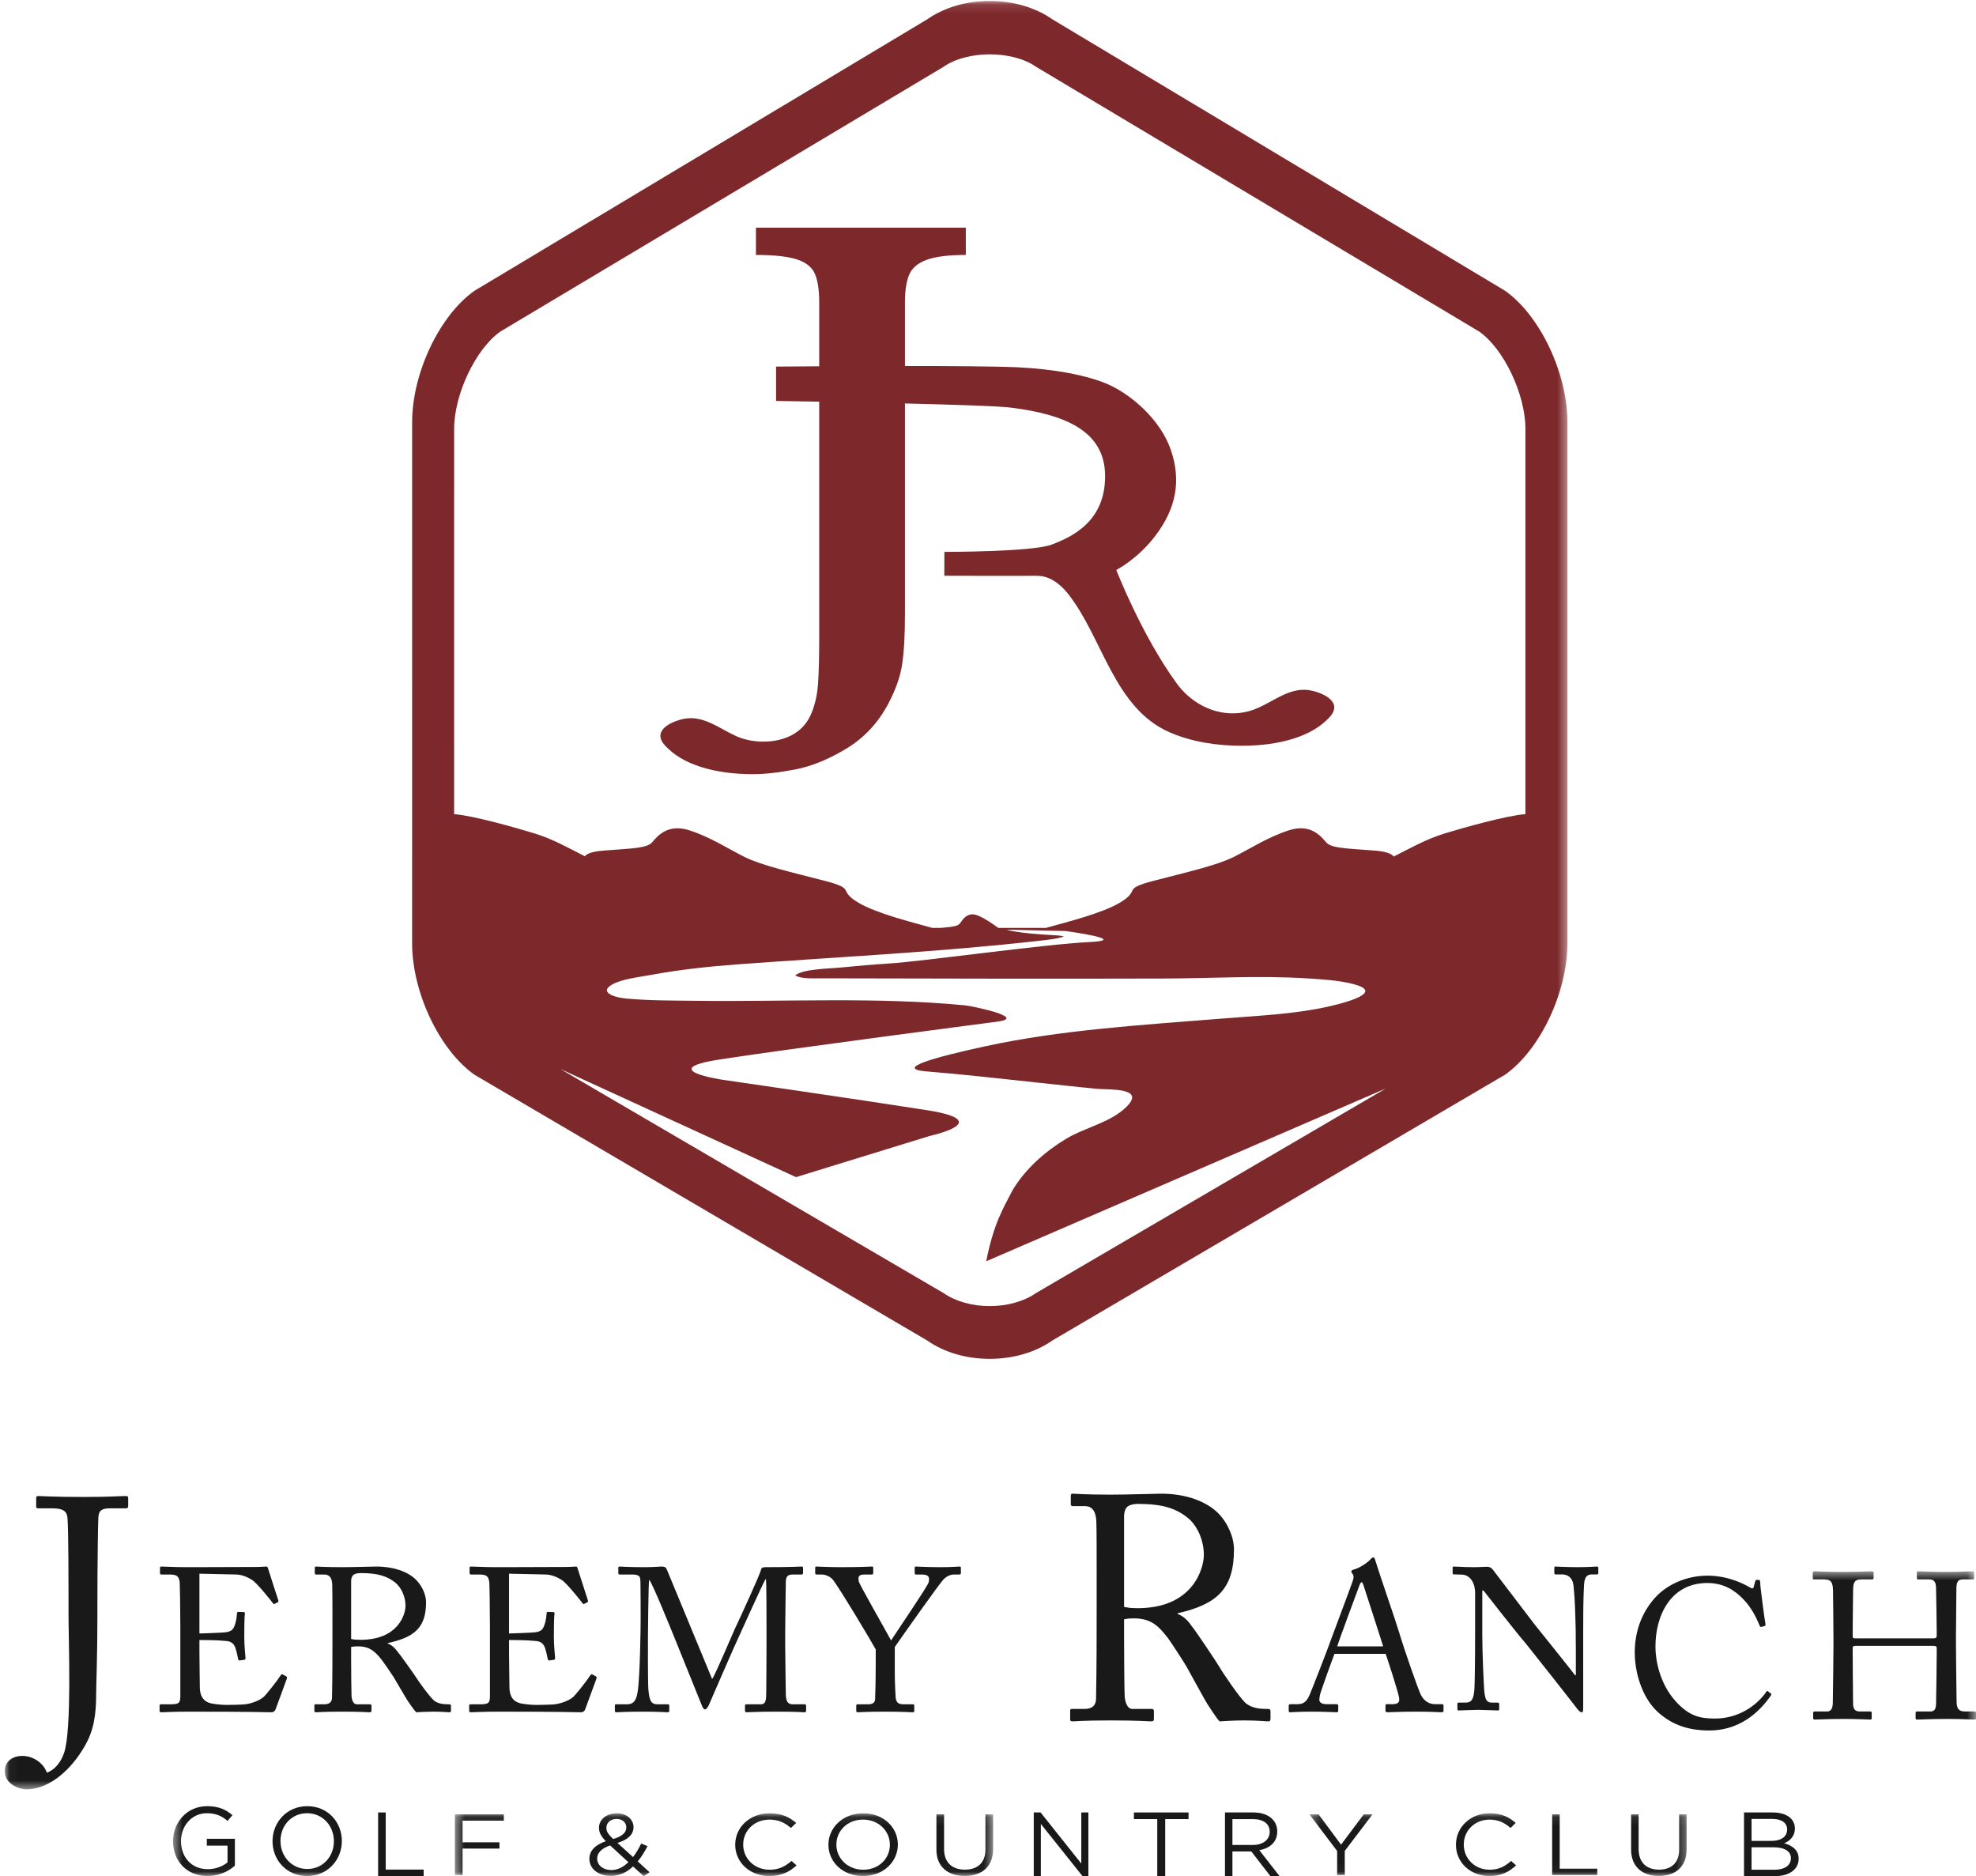 <?xml version="1.0" encoding="UTF-8"?>
<svg width="217px" height="206px" viewBox="0 0 217 206" version="1.1" xmlns="http://www.w3.org/2000/svg" xmlns:xlink="http://www.w3.org/1999/xlink">
    <!-- Generator: Sketch 60 (88103) - https://sketch.com -->
    <title>CombinedMark_Color (1)</title>
    <desc>Created with Sketch.</desc>
    <defs>
        <polygon id="path-1" points="0.043 0.106 171.605 0.106 171.605 196.463 0.043 196.463"></polygon>
        <polygon id="path-3" points="0.479 0.522 198.479 0.522 198.479 33.958 0.479 33.958"></polygon>
        <polygon id="path-5" points="0.433 0.092 59.537 0.092 59.537 6.962 0.433 6.962"></polygon>
        <polygon id="path-7" points="0.272 0.092 41.703 0.092 41.703 6.962 0.272 6.962"></polygon>
    </defs>
    <g id="Pages" stroke="none" stroke-width="1" fill="none" fill-rule="evenodd">
        <g id="4.-Login-2" transform="translate(-176, -181)">
            <g id="CombinedMark_Color-(1)" transform="translate(176, 181)">
                <path d="M130.37,76.311 C132.476,78.226 135.452,78.959 138.222,77.696 C140.156,76.814 141.881,75.338 144.063,75.832 C145.453,76.147 147.486,77.135 146.011,78.743 C145.066,79.772 143.76,80.553 142.093,81.083 C140.424,81.615 138.514,81.881 136.364,81.881 C133.695,81.881 130.951,81.482 128.493,80.425 C122.318,77.771 121.097,69.993 117.286,65.19 C116.481,64.175 115.303,63.215 113.909,63.222 C110.686,63.237 103.701,63.215 103.701,63.215 L103.71,60.593 C103.71,60.593 113.329,60.61 115.486,59.797 C117.828,58.914 121.414,57.187 121.358,52.185 C121.305,47.525 117.352,45.529 110.929,44.746 C109.588,44.582 104.606,44.425 99.38,44.298 L99.38,67.406 C99.38,69.77 99.275,71.623 99.067,72.967 C98.858,74.311 98.358,75.732 97.569,77.228 C96.45,79.353 94.912,81.005 92.959,82.187 C91.005,83.368 89.134,84.132 87.344,84.48 C85.556,84.826 84.003,85 82.685,85 C80.534,85 78.625,84.734 76.956,84.202 C75.289,83.672 73.982,82.891 73.038,81.862 C71.563,80.254 73.596,79.266 74.985,78.951 C77.169,78.457 78.893,79.933 80.827,80.815 C82.631,81.638 85.258,81.684 87.082,80.642 C87.992,80.122 88.656,79.373 89.073,78.398 C89.49,77.423 89.743,76.328 89.831,75.114 C89.918,73.899 89.963,72.23 89.963,70.105 L89.963,44.102 C87.156,44.051 85.225,44.021 85.225,44.021 L85.225,40.249 C85.225,40.249 87.139,40.232 89.963,40.216 L89.963,33.195 C89.963,31.83 89.803,30.784 89.485,30.057 C89.167,29.33 88.509,28.805 87.509,28.48 C86.51,28.155 85.012,27.992 83.015,27.992 L83.015,25 L106.064,25 L106.064,27.992 C104.177,27.992 102.744,28.17 101.767,28.528 C100.79,28.885 100.148,29.434 99.841,30.17 C99.533,30.907 99.38,31.916 99.38,33.195 L99.38,40.185 C104.36,40.185 109.311,40.217 111.71,40.325 C115.777,40.509 119.49,41.223 121.734,42.221 C124.152,43.295 127.44,46.021 128.593,49.439 C129.707,52.739 129.217,55.8 126.81,58.915 C124.877,61.419 122.588,62.582 122.588,62.582 C122.588,62.582 125.344,69.699 129.214,75.021 C129.558,75.494 129.946,75.927 130.37,76.311" id="Fill-1" fill="#7D292B"></path>
                <g id="Group-5" transform="translate(0.524, 0)">
                    <mask id="mask-2" fill="white">
                        <use xlink:href="#path-1"></use>
                    </mask>
                    <g id="Clip-3"></g>
                    <path d="M113.243,141.973 C111.946,142.881 110.096,143.405 108.17,143.405 C106.241,143.405 104.392,142.881 103.095,141.973 L60.995,117.363 L86.893,129.244 L101.56,124.727 C101.56,124.727 108.997,123.107 101.268,121.892 C93.54,120.677 78.812,118.551 78.812,118.551 C78.812,118.551 71.374,117.437 78.52,116.324 C85.66,115.211 108.959,112.177 108.998,112.172 C112.388,111.723 106.192,110.453 105.458,110.383 C95.718,109.441 85.765,110.005 75.969,109.883 C73.374,109.851 70.779,109.871 68.201,109.631 C66.913,109.511 65.224,108.938 66.695,108.099 C67.777,107.481 69.708,107.275 71.039,107.028 C74.17,106.449 77.414,106.107 80.635,105.87 C91.594,105.062 102.678,104.531 113.561,103.297 C114.482,103.192 115.463,103.112 116.308,102.82 C115.966,102.711 115.587,102.701 115.195,102.681 C110.929,102.452 110.054,102.073 110.054,102.073 L116.507,102.224 C116.507,102.224 123.834,103.212 119.023,103.439 C114.21,103.668 100.758,105.566 97.039,105.794 C95.307,105.9 93.579,106.05 91.859,106.225 C90.594,106.354 87.696,106.366 86.803,107.093 C87.464,107.491 88.752,107.414 89.64,107.415 C102.162,107.44 114.686,107.478 127.208,107.439 C132.471,107.425 137.736,107.09 142.993,107.42 C144.69,107.526 146.54,107.633 148.149,108.06 C151.145,108.855 148.078,109.825 146.342,110.277 C142.262,111.337 137.875,111.497 133.584,111.842 C124.839,112.546 115.974,113.065 107.539,114.906 C102.435,116.019 97.477,117.336 101.268,117.64 C105.317,117.964 109.356,118.436 113.395,118.862 C115.606,119.096 117.816,119.35 120.03,119.553 C121.224,119.663 125.265,119.396 123.254,121.451 C121.487,123.258 118.689,123.752 116.562,125.03 C114.257,126.415 112.118,128.301 110.708,130.619 C109.687,132.602 108.619,134.237 107.781,138.482 L151.667,119.51 L113.243,141.973 Z M54.421,36.406 L103.103,7.33 C105.695,5.512 110.652,5.512 113.246,7.33 L161.92,36.404 C164.624,38.301 166.995,43.293 166.995,47.085 L166.995,89.39 C164.907,89.539 160.106,90.906 158.184,91.491 C156.042,92.142 154.268,93.176 152.528,94.045 C152.283,93.737 151.772,93.494 150.414,93.389 C147.239,93.142 145.651,93.142 145.075,92.447 C144.497,91.753 143.346,90.415 141.034,91.16 C138.722,91.901 136.848,93.142 134.975,94.082 C133.095,95.023 129.778,95.766 126.165,96.708 C122.558,97.649 124.867,97.698 122.411,99.136 C120.461,100.279 116.779,101.202 114.335,101.88 L109.106,101.88 C108.423,101.394 107.711,100.873 106.882,100.527 C105.774,100.064 105.221,100.898 104.944,101.329 C104.693,101.724 104.033,101.76 102.768,101.88 L101.863,101.88 C99.42,101.202 95.737,100.279 93.786,99.136 C91.331,97.698 93.64,97.649 90.033,96.708 C86.42,95.766 83.102,95.023 81.224,94.082 C79.35,93.142 77.476,91.901 75.164,91.16 C72.853,90.415 71.701,91.753 71.123,92.447 C70.548,93.142 68.959,93.142 65.784,93.389 C64.476,93.491 63.956,93.72 63.7,94.012 C61.987,93.15 60.237,92.133 58.129,91.491 C56.213,90.906 51.427,89.538 49.346,89.39 L49.348,47.085 C49.348,43.294 51.719,38.302 54.421,36.406 Z M164.742,31.913 L115.035,2.114 C113.187,0.819 110.753,0.106 108.173,0.106 C105.597,0.106 103.158,0.819 101.313,2.114 L51.598,31.916 C47.749,34.616 44.736,40.959 44.736,46.359 L44.734,103.568 C44.734,108.963 47.748,115.306 51.596,118.009 L101.309,147.188 C103.155,148.482 105.591,149.196 108.168,149.196 C110.748,149.196 113.183,148.482 115.029,147.188 L164.742,118.007 C168.588,115.314 171.605,108.969 171.605,103.566 L171.605,46.359 C171.605,40.957 168.589,34.613 164.742,31.913 L164.742,31.913 Z" id="Fill-2" fill="#7D292B" mask="url(#mask-2)"></path>
                    <path d="M7,174.957 C7,174.404 7,168.274 6.897,166.785 C6.862,166.022 6.552,165.607 5.207,165.607 L3.69,165.607 C3.552,165.607 3.449,165.573 3.449,165.434 L3.449,164.499 C3.449,164.326 3.483,164.257 3.69,164.257 C4.069,164.257 5.345,164.36 8.621,164.36 C11.552,164.36 12.759,164.257 13.277,164.257 C13.484,164.257 13.552,164.326 13.552,164.464 L13.552,165.33 C13.552,165.538 13.484,165.607 13.277,165.607 L11.552,165.607 C10.621,165.607 10.311,165.885 10.277,166.611 C10.242,167.166 10.173,171.598 10.173,175.789 L10.173,177.381 C10.173,181.78 10.035,185.174 10.035,185.97 C10.035,188.256 9.793,189.987 8.759,191.753 C7.346,194.212 4.966,196.463 2.345,196.463 C1.724,196.463 0,195.979 0,194.454 C0,193.415 0.828,192.792 1.931,192.792 C3.104,192.792 4.242,193.554 4.621,194.627 C5.38,194.385 6.138,193.589 6.518,192.446 C7.38,189.953 7,179.91 7,177.381 L7,174.957" id="Fill-4" fill="#1A1919" mask="url(#mask-2)"></path>
                </g>
                <path d="M21.902,179.35 C22.084,179.35 24.524,179.261 24.797,179.215 C25.459,179.104 25.641,178.924 25.846,178.23 C25.914,178.005 26.006,177.558 26.028,177.132 C26.028,177.02 26.097,176.975 26.188,176.975 L26.758,176.997 C26.873,176.997 26.918,177.087 26.895,177.176 C26.826,177.558 26.826,179.395 26.826,179.731 C26.826,180.515 26.918,181.591 26.963,182.061 C26.963,182.174 26.918,182.218 26.826,182.241 L26.325,182.308 C26.211,182.33 26.166,182.263 26.143,182.107 C26.097,181.815 25.96,181.3 25.891,181.053 C25.755,180.583 25.504,180.246 24.911,180.179 C23.839,180.067 22.266,180.067 21.902,180.067 L21.902,181.456 C21.902,182.666 21.947,184.841 21.947,185.288 C21.97,186.454 22.54,186.901 23.246,187.036 C23.703,187.126 24.364,187.193 24.934,187.193 C25.321,187.193 26.462,187.171 26.941,187.126 C27.328,187.081 28.332,186.835 28.924,186.342 C29.198,186.117 30.474,184.504 30.794,183.989 C30.862,183.876 30.931,183.787 31.067,183.854 L31.432,184.056 C31.546,184.124 31.546,184.19 31.478,184.369 L30.269,187.664 C30.201,187.866 30.042,188 29.768,188 C29.539,188 27.739,187.932 20.648,187.932 C18.938,187.932 18.14,188 17.729,188 C17.592,188 17.524,187.955 17.524,187.843 L17.524,187.238 C17.524,187.149 17.592,187.126 17.752,187.126 L18.664,187.126 C19.713,187.126 19.804,186.969 19.804,186.14 L19.804,178.633 C19.804,176.773 19.759,173.972 19.736,173.747 C19.645,173.03 19.416,172.874 18.573,172.874 L17.752,172.874 C17.638,172.874 17.57,172.851 17.57,172.717 L17.57,172.112 C17.57,172.045 17.615,172 17.729,172 C18.231,172 19.029,172.068 20.534,172.068 L21.537,172.068 C23.794,172.068 26.051,172.045 28.308,172.045 C28.673,172.045 29.107,172 29.221,172 C29.335,172 29.38,172.045 29.403,172.112 C29.494,172.425 30.497,175.496 30.566,175.72 C30.589,175.81 30.589,175.876 30.497,175.922 L30.155,176.101 C30.087,176.146 29.996,176.078 29.973,176.033 C29.928,175.944 28.24,173.815 27.693,173.479 C27.214,173.165 26.576,172.896 25.96,172.874 L21.902,172.785 L21.902,179.35" id="Fill-6" fill="#1A1919"></path>
                <path d="M38.56,179.955 C38.901,180.022 39.153,180.045 39.585,180.045 C43.734,180.045 44.532,177.244 44.532,176.302 C44.532,175.271 44.053,174.286 43.392,173.747 C42.503,173.053 41.5,172.717 39.608,172.717 C39.335,172.717 39.038,172.762 38.833,172.896 C38.673,173.008 38.56,173.255 38.56,173.613 L38.56,179.955 Z M36.508,177.737 C36.508,176.078 36.508,174.644 36.485,173.995 C36.462,173.255 36.189,172.874 35.619,172.874 L34.707,172.874 C34.593,172.874 34.57,172.807 34.57,172.717 L34.57,172.157 C34.57,172.045 34.593,172 34.707,172 C34.913,172 35.619,172.068 37.534,172.068 C38.81,172.068 40.93,172 41.341,172 C43.233,172 44.737,172.56 45.603,173.367 C46.355,174.084 46.789,175.093 46.789,175.922 C46.789,178.722 45.489,179.776 42.571,180.403 L42.571,180.448 C43.119,180.65 43.437,181.053 43.62,181.3 C43.893,181.591 45.512,183.876 45.694,184.168 C45.808,184.392 47.267,186.431 47.701,186.745 C48.18,187.081 48.704,187.126 49.342,187.126 C49.502,187.126 49.524,187.215 49.524,187.305 L49.524,187.798 C49.524,187.932 49.502,188 49.342,188 C49.16,188 48.567,187.932 47.563,187.932 C46.903,187.932 46.059,187.978 45.717,188 C45.466,187.776 44.965,187.014 44.76,186.722 C44.578,186.454 43.347,184.325 43.233,184.146 C43.141,183.989 42.047,182.375 41.774,182.061 C41.181,181.367 40.634,180.762 39.312,180.762 C39.107,180.762 38.879,180.762 38.56,180.829 L38.56,182.084 C38.56,183.406 38.583,185.916 38.605,186.252 C38.65,186.722 38.833,187.126 39.175,187.126 L40.612,187.126 C40.771,187.126 40.793,187.193 40.793,187.305 L40.793,187.798 C40.793,187.955 40.771,188 40.543,188 C40.292,188 39.722,187.932 37.556,187.932 C35.482,187.932 34.958,188 34.707,188 C34.524,188 34.524,187.932 34.524,187.82 L34.524,187.305 C34.524,187.193 34.524,187.126 34.638,187.126 L35.573,187.126 C36.075,187.126 36.462,186.969 36.462,186.364 C36.508,184.146 36.508,182.039 36.508,179.91 L36.508,177.737 L36.508,177.737 Z" id="Fill-7" fill="#1A1919"></path>
                <path d="M55.902,179.35 C56.084,179.35 58.524,179.261 58.797,179.215 C59.459,179.104 59.641,178.924 59.846,178.23 C59.914,178.005 60.006,177.558 60.028,177.132 C60.028,177.02 60.097,176.975 60.188,176.975 L60.758,176.997 C60.873,176.997 60.917,177.087 60.895,177.176 C60.826,177.558 60.826,179.395 60.826,179.731 C60.826,180.515 60.917,181.591 60.963,182.061 C60.963,182.174 60.917,182.218 60.826,182.241 L60.325,182.308 C60.211,182.33 60.166,182.263 60.143,182.107 C60.097,181.815 59.96,181.3 59.891,181.053 C59.755,180.583 59.504,180.246 58.911,180.179 C57.839,180.067 56.266,180.067 55.902,180.067 L55.902,181.456 C55.902,182.666 55.947,184.841 55.947,185.288 C55.97,186.454 56.54,186.901 57.247,187.036 C57.703,187.126 58.364,187.193 58.934,187.193 C59.321,187.193 60.462,187.171 60.941,187.126 C61.328,187.081 62.331,186.835 62.924,186.342 C63.198,186.117 64.474,184.504 64.794,183.989 C64.862,183.876 64.931,183.787 65.067,183.854 L65.432,184.056 C65.546,184.124 65.546,184.19 65.478,184.369 L64.269,187.664 C64.201,187.866 64.042,188 63.768,188 C63.539,188 61.739,187.932 54.648,187.932 C52.938,187.932 52.14,188 51.729,188 C51.592,188 51.524,187.955 51.524,187.843 L51.524,187.238 C51.524,187.149 51.592,187.126 51.752,187.126 L52.664,187.126 C53.713,187.126 53.804,186.969 53.804,186.14 L53.804,178.633 C53.804,176.773 53.759,173.972 53.736,173.747 C53.645,173.03 53.416,172.874 52.573,172.874 L51.752,172.874 C51.638,172.874 51.57,172.851 51.57,172.717 L51.57,172.112 C51.57,172.045 51.615,172 51.729,172 C52.231,172 53.029,172.068 54.533,172.068 L55.537,172.068 C57.794,172.068 60.051,172.045 62.308,172.045 C62.673,172.045 63.107,172 63.221,172 C63.335,172 63.38,172.045 63.403,172.112 C63.494,172.425 64.497,175.496 64.566,175.72 C64.589,175.81 64.589,175.876 64.497,175.922 L64.155,176.101 C64.087,176.146 63.996,176.078 63.973,176.033 C63.928,175.944 62.24,173.815 61.693,173.479 C61.214,173.165 60.576,172.896 59.96,172.874 L55.902,172.785 L55.902,179.35" id="Fill-8" fill="#1A1919"></path>
                <path d="M78.202,184.347 C78.514,184.011 80.744,178.656 80.922,178.364 C81.078,178.05 83.508,172.785 83.575,172.336 C83.62,172.09 83.865,172.068 84.088,172.068 C87.053,172.068 87.811,172 88.056,172 C88.167,172 88.189,172.068 88.189,172.157 L88.189,172.673 C88.189,172.807 88.167,172.874 88.011,172.874 L87.031,172.874 C86.361,172.874 86.295,173.278 86.295,173.793 C86.295,174.442 86.228,177.647 86.228,179.149 L86.228,180.717 C86.228,181.837 86.295,185.468 86.295,185.916 C86.295,186.767 86.495,187.126 87.053,187.126 L88.368,187.126 C88.502,187.126 88.524,187.193 88.524,187.283 L88.524,187.798 C88.524,187.932 88.502,188 88.324,188 C88.056,188 87.655,187.932 85.202,187.932 C83.151,187.932 82.282,188 81.993,188 C81.836,188 81.814,187.932 81.814,187.798 L81.814,187.283 C81.814,187.171 81.836,187.126 81.993,187.126 L83.508,187.126 C83.887,187.126 84.088,186.992 84.133,186.319 C84.155,186.05 84.177,182.151 84.177,180.493 L84.177,179.059 C84.177,177.58 84.177,173.591 84.11,173.39 L84.066,173.39 C83.843,173.681 80.677,180.739 80.566,180.964 C80.432,181.232 77.958,186.947 77.868,187.149 C77.779,187.35 77.601,187.686 77.422,187.686 C77.289,187.686 77.177,187.506 77.088,187.283 C77.021,187.126 74.168,180.045 74.056,179.776 C73.632,178.745 71.604,173.725 71.292,173.456 C71.203,173.77 71.158,179.44 71.158,179.709 C71.158,179.978 71.136,184.706 71.203,185.49 C71.314,186.767 71.514,187.126 72.228,187.126 L73.343,187.126 C73.477,187.126 73.499,187.193 73.499,187.283 L73.499,187.843 C73.499,187.932 73.477,188 73.299,188 C73.053,188 72.452,187.932 70.601,187.932 C68.706,187.932 67.925,188 67.725,188 C67.547,188 67.524,187.978 67.524,187.798 L67.524,187.261 C67.524,187.193 67.547,187.126 67.658,187.126 L68.84,187.126 C69.687,187.126 69.888,186.544 70.021,185.781 C70.289,184.19 70.355,178.454 70.355,178.05 C70.355,177.737 70.355,174.353 70.334,173.703 C70.311,173.188 70.334,172.874 69.419,172.874 L68.06,172.874 C67.925,172.874 67.903,172.807 67.903,172.717 L67.903,172.134 C67.903,172.068 67.925,172 68.06,172 C68.282,172 68.885,172.068 70.779,172.068 C71.827,172.068 72.406,172 72.674,172 C73.008,172 73.142,172.09 73.254,172.381 L78.202,184.347" id="Fill-9" fill="#1A1919"></path>
                <path d="M98.264,183.764 C98.264,184.638 98.332,186.095 98.355,186.342 C98.423,187.059 98.765,187.126 99.356,187.126 L100.244,187.126 C100.403,187.126 100.403,187.193 100.403,187.283 L100.403,187.798 C100.403,187.932 100.403,188 100.244,188 C99.971,188 99.083,187.932 97.172,187.932 C95.123,187.932 94.417,188 94.167,188 C94.077,188 94.031,187.932 94.031,187.82 L94.031,187.283 C94.031,187.193 94.053,187.126 94.19,187.126 L95.305,187.126 C95.897,187.126 96.079,186.901 96.102,186.566 C96.124,186.252 96.17,184.481 96.17,182.398 L96.17,181.098 C95.874,180.515 92.096,174.196 91.436,173.412 C91.14,173.076 90.617,172.874 90.253,172.874 L89.684,172.874 C89.547,172.874 89.524,172.807 89.524,172.717 L89.524,172.134 C89.524,172.045 89.547,172 89.684,172 C89.889,172 90.958,172.068 92.346,172.068 C94.69,172.068 95.51,172 95.738,172 C95.874,172 95.897,172.045 95.897,172.112 L95.897,172.673 C95.897,172.785 95.874,172.874 95.738,172.874 L94.987,172.874 C94.304,172.874 94.213,173.076 94.304,173.613 C94.372,173.972 97.172,178.835 97.855,180.112 C98.696,178.812 101.882,174.151 101.973,173.747 C102.065,173.367 102.178,172.874 101.223,172.874 L100.608,172.874 C100.472,172.874 100.449,172.807 100.449,172.673 L100.449,172.134 C100.449,172.045 100.472,172 100.608,172 C100.836,172 101.769,172.068 103.294,172.068 C104.636,172.068 105.138,172 105.342,172 C105.501,172 105.524,172.045 105.524,172.134 L105.524,172.673 C105.524,172.807 105.501,172.874 105.342,172.874 L104.773,172.874 C104.432,172.874 104.044,173.008 103.658,173.367 C103.202,173.793 99.129,179.596 98.264,180.829 L98.264,183.764" id="Fill-10" fill="#1A1919"></path>
                <path d="M123.443,176.43 C123.944,176.535 124.312,176.57 124.948,176.57 C131.032,176.57 132.203,172.193 132.203,170.722 C132.203,169.112 131.5,167.572 130.531,166.731 C129.227,165.646 127.756,165.121 124.981,165.121 C124.58,165.121 124.145,165.191 123.844,165.4 C123.61,165.575 123.443,165.961 123.443,166.521 L123.443,176.43 Z M120.433,172.964 C120.433,170.372 120.433,168.132 120.4,167.116 C120.367,165.961 119.965,165.365 119.13,165.365 L117.792,165.365 C117.625,165.365 117.592,165.261 117.592,165.121 L117.592,164.245 C117.592,164.07 117.625,164 117.792,164 C118.093,164 119.13,164.105 121.938,164.105 C123.811,164.105 126.92,164 127.522,164 C130.297,164 132.503,164.875 133.774,166.136 C134.878,167.256 135.512,168.832 135.512,170.128 C135.512,174.504 133.607,176.15 129.328,177.13 L129.328,177.2 C130.13,177.515 130.598,178.145 130.866,178.531 C131.266,178.986 133.64,182.558 133.908,183.012 C134.075,183.362 136.215,186.549 136.85,187.039 C137.551,187.564 138.321,187.634 139.258,187.634 C139.491,187.634 139.524,187.775 139.524,187.915 L139.524,188.685 C139.524,188.895 139.491,189 139.258,189 C138.99,189 138.121,188.895 136.649,188.895 C135.68,188.895 134.443,188.965 133.941,189 C133.573,188.65 132.838,187.459 132.537,187.004 C132.269,186.584 130.464,183.258 130.297,182.978 C130.163,182.732 128.559,180.212 128.157,179.721 C127.288,178.636 126.485,177.69 124.546,177.69 C124.245,177.69 123.91,177.69 123.443,177.795 L123.443,179.756 C123.443,181.822 123.476,185.744 123.51,186.268 C123.576,187.004 123.844,187.634 124.345,187.634 L126.452,187.634 C126.686,187.634 126.72,187.739 126.72,187.915 L126.72,188.685 C126.72,188.929 126.686,189 126.351,189 C125.984,189 125.147,188.895 121.971,188.895 C118.93,188.895 118.16,189 117.792,189 C117.524,189 117.524,188.895 117.524,188.72 L117.524,187.915 C117.524,187.739 117.524,187.634 117.692,187.634 L119.063,187.634 C119.799,187.634 120.367,187.389 120.367,186.444 C120.433,182.978 120.433,179.686 120.433,176.36 L120.433,172.964 L120.433,172.964 Z" id="Fill-11" fill="#1A1919"></path>
                <path d="M151.898,180.766 C151.692,180.082 149.842,174.377 149.728,174.035 C149.66,173.875 149.613,173.716 149.545,173.716 C149.453,173.716 149.362,173.875 149.294,174.058 C149.179,174.354 147.009,180.195 146.849,180.766 L151.898,180.766 Z M146.551,181.588 C146.323,182.158 145.066,185.627 144.952,186.106 C144.929,186.266 144.884,186.494 144.884,186.608 C144.884,186.927 145.158,187.11 145.66,187.11 L146.735,187.11 C146.894,187.11 146.963,187.156 146.963,187.27 L146.963,187.794 C146.963,187.954 146.894,188 146.781,188 C146.46,188 145.523,187.931 144.175,187.931 C142.507,187.931 142.004,188 141.685,188 C141.571,188 141.524,187.954 141.524,187.817 L141.524,187.27 C141.524,187.156 141.616,187.11 141.708,187.11 L142.507,187.11 C143.193,187.11 143.513,186.791 143.832,186.06 C143.993,185.695 145.66,181.474 146.323,179.603 C146.483,179.146 148.335,174.24 148.54,173.624 C148.609,173.396 148.722,173.1 148.562,172.848 C148.494,172.757 148.403,172.643 148.403,172.552 C148.403,172.483 148.448,172.392 148.609,172.346 C149.247,172.209 150.253,171.525 150.505,171.206 C150.619,171.091 150.688,171 150.801,171 C150.938,171 150.984,171.137 151.053,171.388 C151.487,172.825 153.27,177.937 153.703,179.397 C154.23,181.177 155.715,185.422 156.034,186.083 C156.422,186.837 157.017,187.11 157.588,187.11 L158.342,187.11 C158.48,187.11 158.524,187.178 158.524,187.27 L158.524,187.84 C158.524,187.954 158.456,188 158.296,188 C157.885,188 157.405,187.931 155.555,187.931 C153.658,187.931 152.859,188 152.333,188 C152.218,188 152.15,187.931 152.15,187.794 L152.15,187.27 C152.15,187.133 152.218,187.11 152.355,187.11 L152.927,187.11 C153.566,187.11 153.772,186.881 153.613,186.243 C153.429,185.422 152.492,182.501 152.172,181.588 L146.551,181.588 L146.551,181.588 Z" id="Fill-12" fill="#1A1919"></path>
                <path d="M161.994,174.943 C161.994,173.638 161.339,172.908 160.551,172.885 L159.655,172.863 C159.545,172.863 159.524,172.775 159.524,172.708 L159.524,172.133 C159.524,172.044 159.545,172 159.655,172 C159.764,172 159.94,172.022 160.267,172.022 C160.595,172.044 161.075,172.067 161.819,172.067 C162.562,172.067 163.021,172.022 163.283,172.022 C163.568,172.022 163.742,172.111 163.917,172.309 C164.027,172.442 168.268,178.02 168.508,178.33 C168.748,178.639 172.442,183.22 172.967,183.928 L173.055,183.928 L173.055,181.295 C173.055,179.325 173.032,178.241 172.989,177.134 C172.967,176.271 172.858,174.103 172.727,173.726 C172.551,173.173 172.136,172.863 171.525,172.863 L170.824,172.863 C170.737,172.863 170.693,172.819 170.693,172.708 L170.693,172.133 C170.693,172.044 170.737,172 170.824,172 C171.131,172 171.83,172.067 173.229,172.067 C174.54,172.067 175.065,172 175.349,172 C175.503,172 175.524,172.067 175.524,172.155 L175.524,172.708 C175.524,172.797 175.48,172.863 175.393,172.863 L174.803,172.863 C174.212,172.863 173.994,173.24 173.95,174.081 C173.863,175.563 173.863,177.754 173.863,179.192 L173.863,187.469 C173.863,187.779 173.841,188 173.753,188 C173.491,188 173.295,187.735 173.229,187.647 C173.207,187.602 171.918,185.964 170.562,184.238 C169.032,182.313 167.436,180.277 167.305,180.144 C167.066,179.923 163.043,174.811 162.912,174.633 L162.781,174.633 L162.781,179.547 C162.781,181.604 162.956,185.212 163,185.655 C163.087,186.518 163.218,186.938 163.808,186.938 L164.464,186.938 C164.617,186.938 164.639,187.004 164.639,187.137 L164.639,187.624 C164.639,187.757 164.617,187.801 164.464,187.801 C164.245,187.801 162.934,187.735 162.343,187.735 C161.884,187.735 160.377,187.801 160.158,187.801 C160.071,187.801 160.049,187.757 160.049,187.647 L160.049,187.071 C160.049,187.004 160.071,186.938 160.18,186.938 L160.923,186.938 C161.557,186.938 161.797,186.673 161.907,185.588 C161.95,185.167 161.994,182.645 161.994,178.706 L161.994,174.943" id="Fill-13" fill="#1A1919"></path>
                <path d="M181.958,187.881 C180.321,186.314 179.524,183.642 179.524,181.431 C179.524,179.289 180.206,177.078 181.845,175.327 C183.005,174.083 185.052,173 187.531,173 C189.6,173 191.306,173.784 192.125,174.267 C192.421,174.451 192.535,174.428 192.58,174.267 L192.762,173.599 C192.808,173.461 192.853,173.461 193.058,173.461 C193.262,173.461 193.307,173.507 193.307,173.83 C193.307,174.267 193.763,177.654 193.876,178.299 C193.9,178.414 193.876,178.506 193.786,178.529 L193.444,178.621 C193.331,178.644 193.286,178.621 193.217,178.437 C192.898,177.677 192.399,176.571 191.443,175.581 C190.487,174.59 189.282,173.807 187.485,173.807 C183.414,173.807 181.776,177.469 181.798,180.832 C181.798,182.168 182.209,184.771 183.983,186.752 C185.529,188.503 186.825,188.688 188.35,188.688 C190.92,188.688 192.922,187.259 193.967,185.762 C194.036,185.647 194.081,185.624 194.149,185.693 L194.445,185.923 C194.514,185.969 194.559,186.015 194.49,186.13 C193.126,188.134 190.92,190 187.713,190 C185.029,190 183.323,189.148 181.958,187.881" id="Fill-14" fill="#1A1919"></path>
                <g id="Group-19" transform="translate(18.524, 172)">
                    <mask id="mask-4" fill="white">
                        <use xlink:href="#path-3"></use>
                    </mask>
                    <g id="Clip-16"></g>
                    <path d="M182.822,7.75 C182.822,6.336 182.776,3.258 182.776,2.893 C182.776,1.73 182.615,1.411 181.765,1.411 L180.687,1.411 C180.571,1.411 180.549,1.366 180.549,1.229 L180.549,0.681 C180.549,0.567 180.618,0.522 180.733,0.522 C181.191,0.522 181.927,0.591 183.947,0.591 C185.737,0.591 186.564,0.522 187,0.522 C187.161,0.522 187.23,0.545 187.23,0.636 L187.23,1.229 C187.23,1.366 187.184,1.411 187.046,1.411 L185.875,1.411 C185.095,1.411 184.979,1.799 184.979,2.711 C184.979,3.03 184.934,6.039 184.934,7.316 L184.934,7.704 C184.934,7.818 185.003,7.887 185.209,7.887 L193.704,7.887 C194.049,7.887 194.163,7.841 194.163,7.544 L194.163,7.316 C194.163,6.017 194.094,2.848 194.094,2.574 C194.094,1.845 194.002,1.411 193.337,1.411 L192.143,1.411 C192.027,1.411 191.982,1.366 191.982,1.252 L191.982,0.659 C191.982,0.567 192.005,0.522 192.12,0.522 C192.601,0.522 193.589,0.591 195.151,0.591 C196.712,0.591 197.653,0.522 198.089,0.522 C198.25,0.522 198.272,0.567 198.272,0.704 L198.272,1.252 C198.272,1.388 198.227,1.411 198.089,1.411 L197.056,1.411 C196.389,1.411 196.321,1.799 196.321,2.619 C196.321,2.939 196.275,6.792 196.275,7.636 L196.275,8.411 C196.275,9.14 196.321,13.473 196.344,14.772 C196.344,15.593 196.573,15.912 197.262,15.912 L198.272,15.912 C198.433,15.912 198.479,15.957 198.479,16.071 L198.479,16.618 C198.479,16.755 198.433,16.801 198.295,16.801 C197.859,16.801 197.078,16.732 195.402,16.732 C193.405,16.732 192.671,16.801 191.982,16.801 C191.889,16.801 191.844,16.732 191.844,16.642 L191.844,16.071 C191.844,15.957 191.889,15.912 192.027,15.912 L193.474,15.912 C194.025,15.912 194.094,15.479 194.094,14.863 C194.117,13.791 194.163,10.121 194.163,9.3 L194.163,8.98 C194.163,8.729 194.049,8.707 193.658,8.707 L185.255,8.707 C185.003,8.707 184.934,8.776 184.934,8.935 L184.934,9.414 C184.934,10.029 184.957,13.54 184.979,15.136 C185.003,15.683 185.233,15.912 185.715,15.912 L186.84,15.912 C186.977,15.912 187.023,15.957 187.023,16.071 L187.023,16.642 C187.023,16.755 186.977,16.801 186.84,16.801 C186.403,16.801 185.599,16.732 183.947,16.732 C181.972,16.732 181.283,16.801 180.755,16.801 C180.641,16.801 180.595,16.755 180.595,16.642 L180.595,16.049 C180.595,15.957 180.663,15.912 180.755,15.912 L182.11,15.912 C182.684,15.912 182.753,15.364 182.753,14.817 C182.776,13.746 182.822,9.322 182.822,8.729 L182.822,7.75" id="Fill-15" fill="#1A1919" mask="url(#mask-4)"></path>
                    <path d="M4.275,33.979 C1.929,33.979 0.479,32.284 0.479,30.155 C0.479,28.111 1.982,26.31 4.222,26.31 C5.481,26.31 6.259,26.67 7.006,27.296 L6.462,27.93 C5.886,27.433 5.246,27.083 4.19,27.083 C2.537,27.083 1.353,28.471 1.353,30.133 C1.353,31.913 2.494,33.227 4.307,33.227 C5.16,33.227 5.95,32.899 6.462,32.486 L6.462,30.642 L4.19,30.642 L4.19,29.89 L7.272,29.89 L7.272,32.845 C6.579,33.46 5.534,33.979 4.275,33.979" id="Fill-17" fill="#1A1919" mask="url(#mask-4)"></path>
                    <path d="M15.2,27.083 C13.494,27.083 12.278,28.439 12.278,30.133 C12.278,31.828 13.516,33.205 15.222,33.205 C16.929,33.205 18.144,31.849 18.144,30.155 C18.144,28.46 16.907,27.083 15.2,27.083 Z M15.2,33.979 C12.929,33.979 11.404,32.21 11.404,30.155 C11.404,28.1 12.95,26.31 15.222,26.31 C17.493,26.31 19.019,28.079 19.019,30.133 C19.019,32.189 17.473,33.979 15.2,33.979 L15.2,33.979 Z" id="Fill-18" fill="#1A1919" mask="url(#mask-4)"></path>
                </g>
                <polyline id="Fill-20" fill="#1A1919" points="41.524 199 42.359 199 42.359 205.27 46.524 205.27 46.524 206 41.524 206 41.524 199"></polyline>
                <g id="Group-27" transform="translate(49.524, 199)">
                    <mask id="mask-6" fill="white">
                        <use xlink:href="#path-5"></use>
                    </mask>
                    <g id="Clip-22"></g>
                    <polyline id="Fill-21" fill="#1A1919" mask="url(#mask-6)" points="5.805 0.9 1.276 0.9 1.276 3.279 5.324 3.279 5.324 3.965 1.276 3.965 1.276 6.867 0.433 6.867 0.433 0.206 5.805 0.206 5.805 0.9"></polyline>
                    <path d="M18.2,0.71 C17.527,0.71 17.068,1.129 17.068,1.681 C17.068,2.08 17.249,2.375 17.816,2.917 C18.766,2.632 19.258,2.232 19.258,1.642 C19.258,1.1 18.809,0.71 18.2,0.71 Z M17.484,3.622 C16.491,3.945 16.054,4.488 16.054,5.059 C16.054,5.781 16.694,6.324 17.613,6.324 C18.318,6.324 18.937,5.991 19.482,5.459 L17.484,3.622 Z M21.17,7 L19.995,5.925 C19.311,6.581 18.521,6.962 17.549,6.962 C16.203,6.962 15.199,6.21 15.199,5.088 C15.199,4.192 15.861,3.555 17.004,3.155 C16.491,2.623 16.256,2.213 16.256,1.681 C16.256,0.795 17.046,0.092 18.232,0.092 C19.279,0.092 20.048,0.757 20.048,1.604 C20.048,2.47 19.375,3.003 18.286,3.345 L19.995,4.897 C20.326,4.469 20.625,3.965 20.891,3.413 L21.586,3.698 C21.255,4.326 20.913,4.897 20.507,5.373 L21.811,6.562 L21.17,7 L21.17,7 Z" id="Fill-23" fill="#1A1919" mask="url(#mask-6)"></path>
                    <path d="M34.964,6.981 C32.806,6.981 31.215,5.468 31.215,3.546 C31.215,1.642 32.796,0.092 34.996,0.092 C36.352,0.092 37.164,0.52 37.912,1.147 L37.335,1.699 C36.705,1.166 36,0.786 34.985,0.786 C33.33,0.786 32.091,1.975 32.091,3.526 C32.091,5.078 33.341,6.286 34.985,6.286 C36.011,6.286 36.684,5.934 37.399,5.325 L37.955,5.81 C37.175,6.514 36.321,6.981 34.964,6.981" id="Fill-24" fill="#1A1919" mask="url(#mask-6)"></path>
                    <path d="M45.253,0.786 C43.544,0.786 42.326,2.004 42.326,3.526 C42.326,5.049 43.566,6.286 45.274,6.286 C46.984,6.286 48.201,5.068 48.201,3.546 C48.201,2.023 46.962,0.786 45.253,0.786 Z M45.253,6.981 C42.978,6.981 41.451,5.392 41.451,3.546 C41.451,1.699 42.999,0.092 45.274,0.092 C47.549,0.092 49.077,1.681 49.077,3.526 C49.077,5.373 47.528,6.981 45.253,6.981 L45.253,6.981 Z" id="Fill-25" fill="#1A1919" mask="url(#mask-6)"></path>
                    <path d="M59.537,4.022 C59.537,5.963 58.288,6.971 56.419,6.971 C54.571,6.971 53.311,5.963 53.311,4.078 L53.311,0.206 L54.154,0.206 L54.154,4.031 C54.154,5.468 55.009,6.277 56.44,6.277 C57.818,6.277 58.694,5.534 58.694,4.078 L58.694,0.206 L59.537,0.206 L59.537,4.022" id="Fill-26" fill="#1A1919" mask="url(#mask-6)"></path>
                </g>
                <polyline id="Fill-28" fill="#1A1919" points="118.744 199 119.524 199 119.524 206 118.886 206 114.305 200.261 114.305 206 113.524 206 113.524 199 114.275 199 118.744 204.61 118.744 199"></polyline>
                <polyline id="Fill-29" fill="#1A1919" points="127.96 206 127.088 206 127.088 199.73 124.524 199.73 124.524 199 130.524 199 130.524 199.73 127.96 199.73 127.96 206"></polyline>
                <path d="M137.581,199.73 L135.343,199.73 L135.343,202.57 L137.571,202.57 C138.659,202.57 139.436,202.03 139.436,201.12 C139.436,200.25 138.752,199.73 137.581,199.73 Z M139.52,206 L137.415,203.28 L135.343,203.28 L135.343,206 L134.524,206 L134.524,199 L137.644,199 C139.239,199 140.265,199.83 140.265,201.09 C140.265,202.26 139.436,202.939 138.296,203.14 L140.524,206 L139.52,206 L139.52,206 Z" id="Fill-30" fill="#1A1919"></path>
                <g id="Group-36" transform="translate(143.524, 199)">
                    <mask id="mask-8" fill="white">
                        <use xlink:href="#path-7"></use>
                    </mask>
                    <g id="Clip-32"></g>
                    <polyline id="Fill-31" fill="#1A1919" mask="url(#mask-8)" points="4.155 6.867 3.318 6.867 3.318 4.231 0.272 0.206 1.277 0.206 3.747 3.536 6.239 0.206 7.202 0.206 4.155 4.221 4.155 6.867"></polyline>
                    <path d="M20.04,6.981 C17.925,6.981 16.365,5.468 16.365,3.546 C16.365,1.642 17.915,0.092 20.071,0.092 C21.4,0.092 22.196,0.52 22.928,1.147 L22.363,1.699 C21.745,1.166 21.055,0.786 20.061,0.786 C18.438,0.786 17.224,1.975 17.224,3.526 C17.224,5.078 18.448,6.286 20.061,6.286 C21.066,6.286 21.724,5.934 22.426,5.325 L22.97,5.81 C22.207,6.514 21.369,6.981 20.04,6.981" id="Fill-33" fill="#1A1919" mask="url(#mask-8)"></path>
                    <polyline id="Fill-34" fill="#1A1919" mask="url(#mask-8)" points="26.931 0.206 27.758 0.206 27.758 6.172 31.882 6.172 31.882 6.867 26.931 6.867 26.931 0.206"></polyline>
                    <path d="M41.703,4.022 C41.703,5.963 40.478,6.971 38.646,6.971 C36.835,6.971 35.601,5.963 35.601,4.078 L35.601,0.206 L36.427,0.206 L36.427,4.031 C36.427,5.468 37.264,6.277 38.667,6.277 C40.018,6.277 40.876,5.534 40.876,4.078 L40.876,0.206 L41.703,0.206 L41.703,4.022" id="Fill-35" fill="#1A1919" mask="url(#mask-8)"></path>
                </g>
                <path d="M196.674,204.029 C196.674,203.26 195.995,202.82 194.699,202.82 L192.352,202.82 L192.352,205.29 L194.848,205.29 C195.973,205.29 196.674,204.82 196.674,204.029 Z M196.26,200.86 C196.26,200.16 195.676,199.709 194.614,199.709 L192.352,199.709 L192.352,202.12 L194.55,202.12 C195.559,202.12 196.26,201.69 196.26,200.86 Z M197.11,200.75 C197.11,201.67 196.515,202.14 195.932,202.38 C196.813,202.63 197.524,203.11 197.524,204.079 C197.524,205.29 196.451,206 194.827,206 L191.524,206 L191.524,199 L194.689,199 C196.154,199 197.11,199.679 197.11,200.75 L197.11,200.75 Z" id="Fill-37" fill="#1A1919"></path>
            </g>
        </g>
    </g>
</svg>